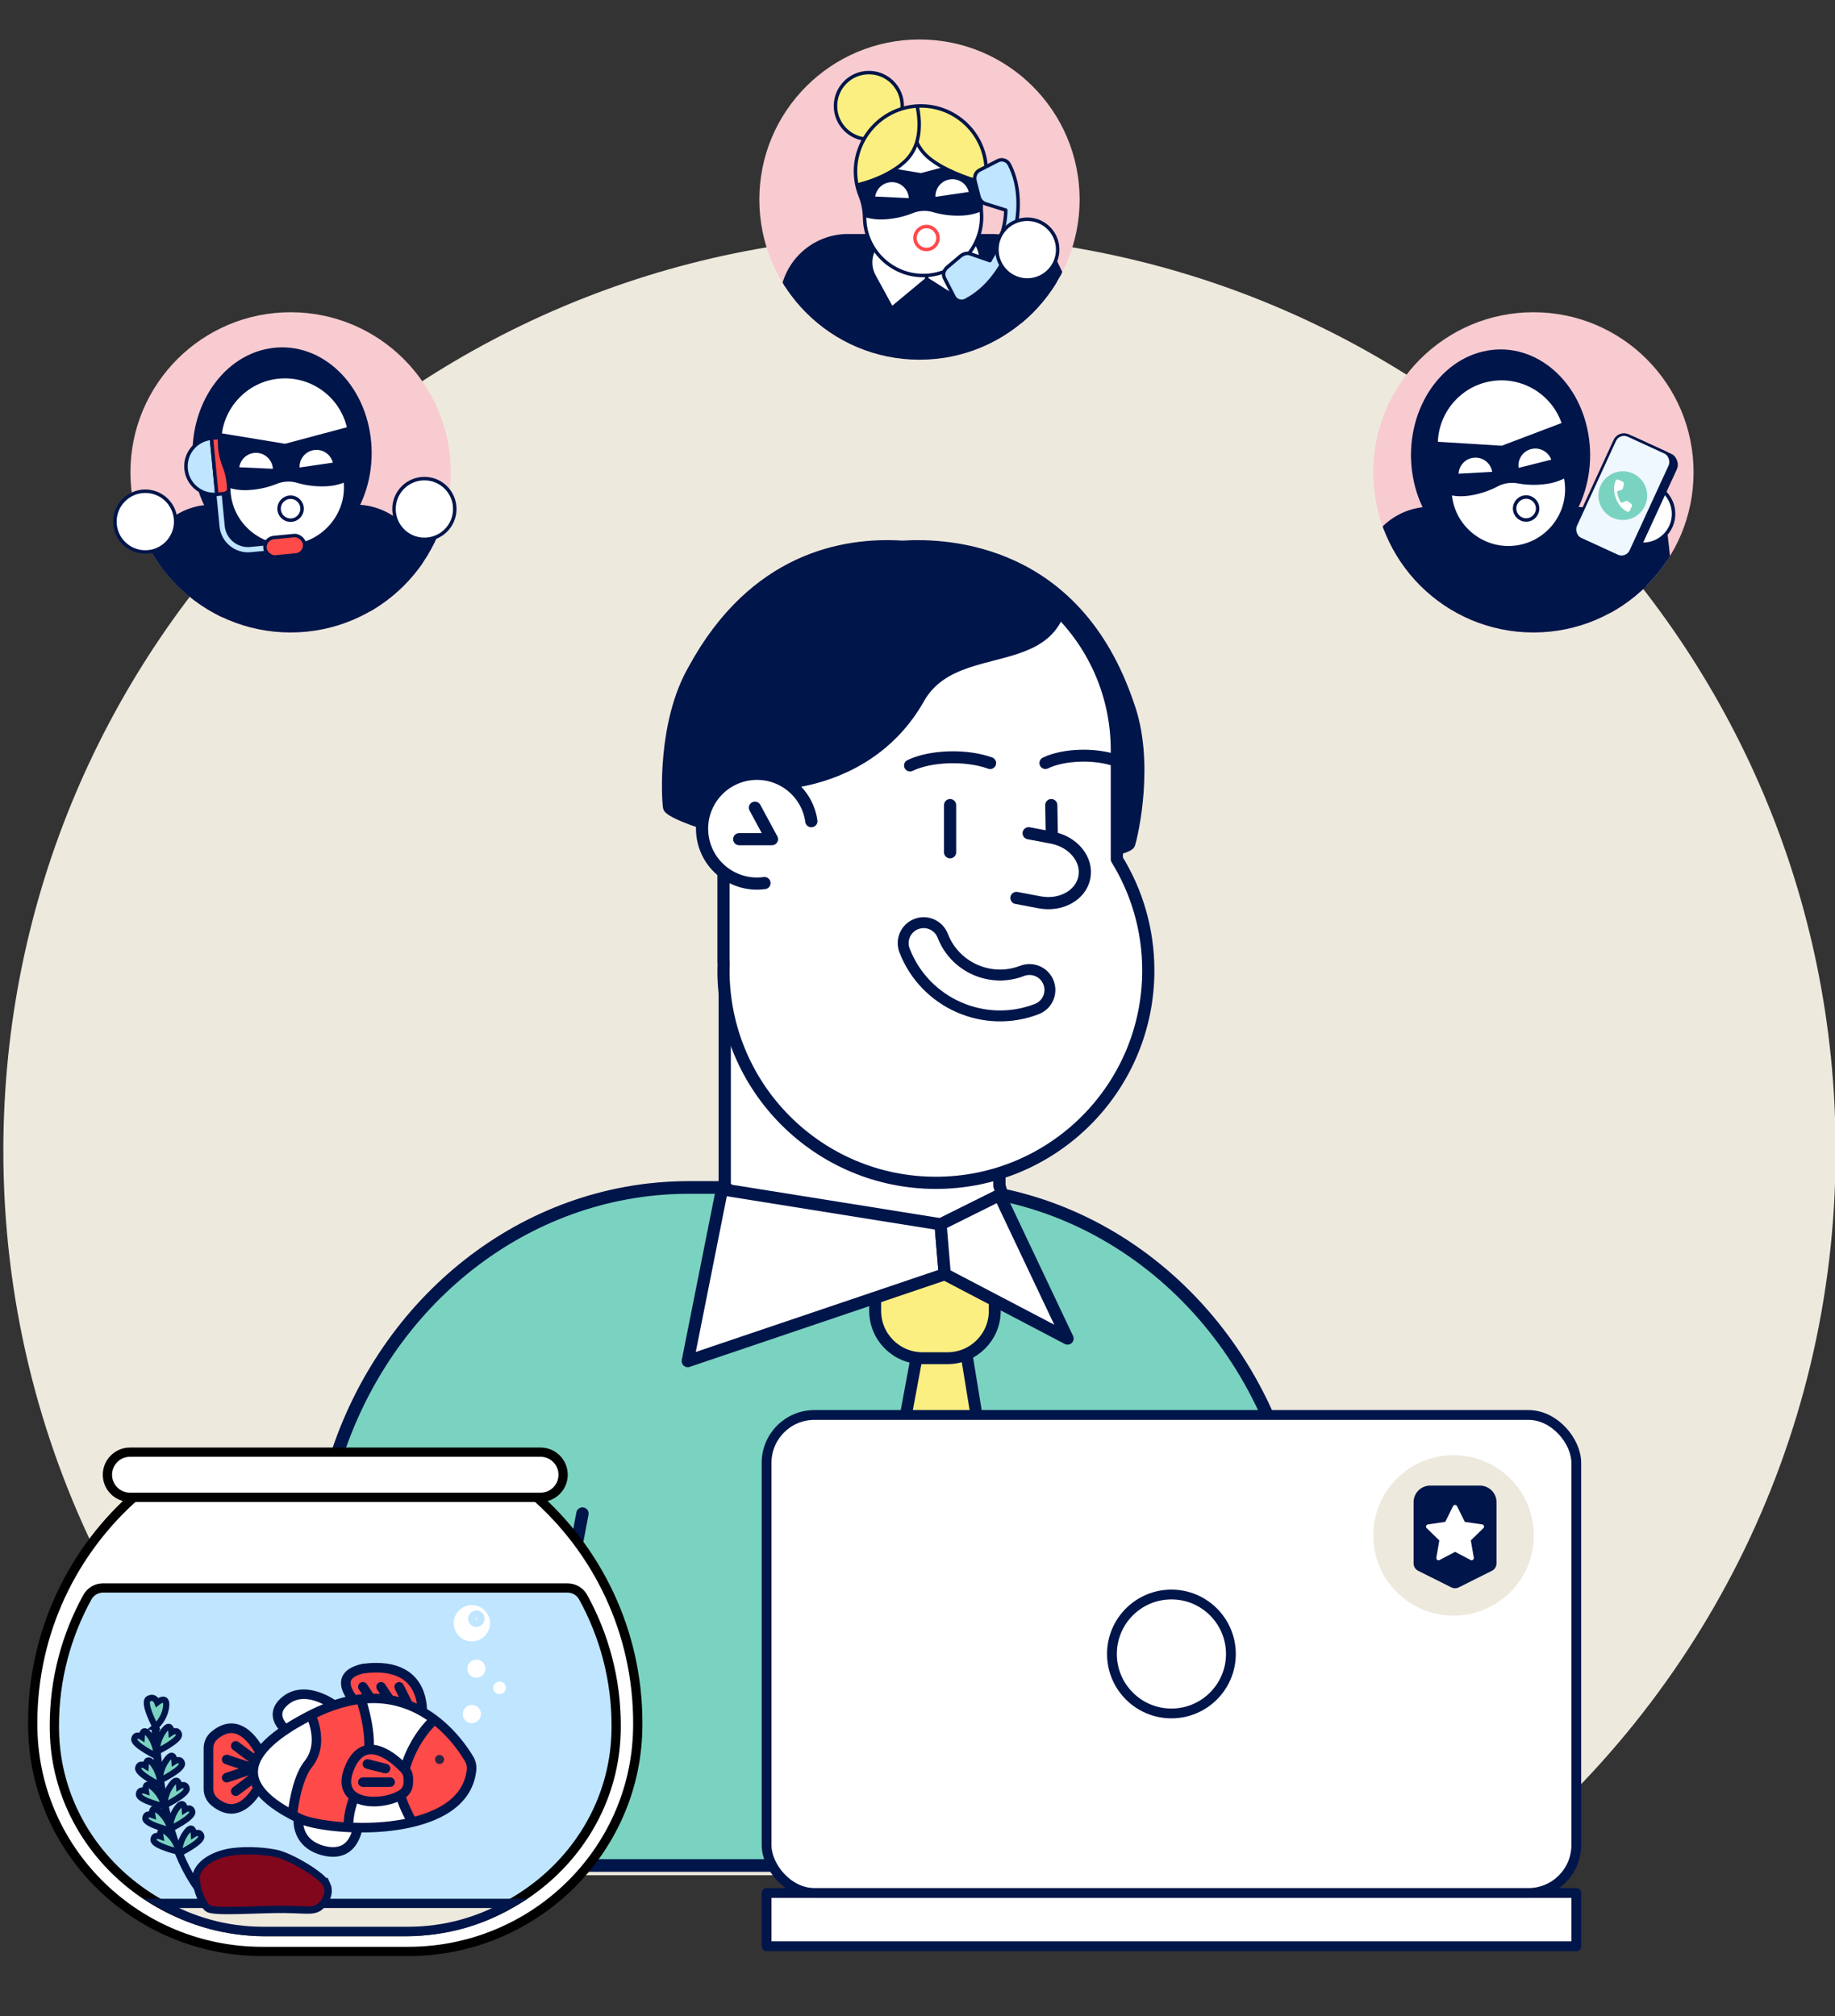 <?xml version="1.0" encoding="UTF-8"?><svg id="Layer_1" xmlns="http://www.w3.org/2000/svg" xmlns:xlink="http://www.w3.org/1999/xlink" viewBox="0 0 1189.05 1306.65"><rect x="0" y="0" width="1189.05" height="1306.65" fill="#333333" stroke="none"/><defs><clipPath id="clippath"><circle cx="993.64" cy="306.12" r="103.77" style="fill:#f7cbd0;"/></clipPath><clipPath id="clippath-1"><path d="M1014.81,281.39c-3.54-23.32-25.46-39.3-48.81-35.44-22.65,3.75-38.3,25.17-34.99,47.89.71,4.9,2.24,9.47,4.42,13.61,2.32,4.41,3.73,9.23,4.33,14.18.08.66.18,1.33.3,2,3.51,20.04,22.49,33.83,42.64,30.98,20.9-2.96,35.32-22.39,32.16-43.2-.05-.33-.11-.67-.16-1-.88-4.93-1.03-9.98-.11-14.91.85-4.54.96-9.3.23-14.12Z" style="fill:#fff; stroke:#00154a; stroke-linecap:round; stroke-linejoin:round; stroke-width:2.25px;"/></clipPath><clipPath id="clippath-2"><circle cx="188.29" cy="306.12" r="103.77" style="fill:#f7cbd0;"/></clipPath><clipPath id="clippath-3"><path d="M226.95,284.38c-1.15-23.56-21.35-41.68-44.97-40.21-22.91,1.43-40.65,21.16-39.66,44.1.21,4.94,1.27,9.65,3.01,13.99,1.86,4.63,2.77,9.56,2.87,14.55.01.67.04,1.34.09,2.02,1.46,20.3,18.95,35.94,39.28,35.14s37.41-18.69,36.38-39.72c-.02-.34-.04-.67-.06-1.01-.38-5,0-10.03,1.41-14.84,1.3-4.43,1.9-9.15,1.66-14.02Z" style="fill:#fff; stroke:#00154a; stroke-linecap:round; stroke-linejoin:round; stroke-width:2.25px;"/></clipPath><clipPath id="clippath-4"><circle cx="595.81" cy="129.35" r="103.77" style="fill:#f7cbd0;"/></clipPath><clipPath id="clippath-5"><path d="M639.01,108.95c-1.15-23.56-21.35-41.68-44.97-40.21-22.91,1.43-40.65,21.16-39.66,44.1.21,4.94,1.27,9.65,3.01,13.99,1.86,4.63,2.77,9.56,2.87,14.55.01.67.04,1.34.09,2.02,1.46,20.3,18.95,35.94,39.28,35.14,21.09-.83,37.41-18.69,36.38-39.72-.02-.34-.04-.67-.06-1.01-.38-5,0-10.03,1.41-14.84,1.3-4.43,1.9-9.15,1.66-14.02Z" style="fill:#fff; stroke:#00154a; stroke-linecap:round; stroke-linejoin:round; stroke-width:2.25px;"/></clipPath><clipPath id="clippath-6"><path d="M159.58,1208.99h730.29s-51.04-237.7-51.04-237.7c-25.36-118.09-123.1-201.73-235.74-201.73h-156.74c-8.86,0-17.64.52-26.29,1.53-101.29,11.85-186.09,91.4-209.45,200.2l-51.04,237.7Z" style="fill:#7ad3c0; stroke:#00154a; stroke-linecap:round; stroke-linejoin:round; stroke-width:8.2px;"/></clipPath><clipPath id="clippath-7"><path d="M723.7,556.83v-70.64c0-70.39-57.06-127.45-127.45-127.45s-127.45,57.06-127.45,127.45v137.64h.13c-.06,1.7-.13,3.39-.13,5.1,0,76.02,61.63,137.64,137.64,137.64s137.64-61.63,137.64-137.64c0-26.44-7.47-51.13-20.39-72.1Z" style="fill:#fff; stroke:#00154a; stroke-linecap:round; stroke-linejoin:round; stroke-width:7.89px;"/></clipPath></defs><path d="M232.61,1215.3h726.4c140.19-108.58,230.44-278.54,230.44-469.59,0-327.86-265.78-593.64-593.64-593.64S2.17,417.86,2.17,745.72c0,191.04,90.25,361,230.44,469.59Z" style="fill:#eee9dd;"/><circle cx="993.64" cy="306.12" r="103.77" style="fill:#f7cbd0;"/><g style="clip-path:url(#clippath);"><path d="M1082.45,451.42h-217.92l20.43-88.43c4.52-19.57,21.95-33.44,42.04-33.44h92.97c20.09,0,37.52,13.86,42.04,33.44l20.43,88.43Z" style="fill:#00154a; stroke:#00154a; stroke-linecap:round; stroke-linejoin:round; stroke-width:2.25px;"/><path d="M1028.61,284.86c-4.71-36.78-33.72-62.08-64.8-56.5-31.08,5.57-52.46,39.91-47.74,76.69,4.71,36.78,33.72,62.08,64.8,56.5s52.46-39.91,47.74-76.69Z" style="fill:#00154a; stroke:#00154a; stroke-linecap:round; stroke-linejoin:round; stroke-width:2.25px;"/><path d="M1014.81,281.39c-3.54-23.32-25.46-39.3-48.81-35.44-22.65,3.75-38.3,25.17-34.99,47.89.71,4.9,2.24,9.47,4.42,13.61,2.32,4.41,3.73,9.23,4.33,14.18.08.66.18,1.33.3,2,3.51,20.04,22.49,33.83,42.64,30.98,20.9-2.96,35.32-22.39,32.16-43.2-.05-.33-.11-.67-.16-1-.88-4.93-1.03-9.98-.11-14.91.85-4.54.96-9.3.23-14.12Z" style="fill:#fff;"/><g style="clip-path:url(#clippath-1);"><path d="M1017.31,272.7l-44.12,16.74-47.1-2.91,1.6,28.28s8.98,8.17,24.42,5.83c7.75-1.17,13.84-3.67,17.98-5.87s8.92-2.93,13.55-2.05c4.61.87,11.17,1.45,18.92.28,15.43-2.34,21.59-12.81,21.59-12.81l-6.85-27.48Z" style="fill:#00154a; stroke:#00154a; stroke-linecap:round; stroke-linejoin:round; stroke-width:1.13px;"/></g><path d="M1014.81,281.39c-3.54-23.32-25.46-39.3-48.81-35.44-22.65,3.75-38.3,25.17-34.99,47.89.71,4.9,2.24,9.47,4.42,13.61,2.32,4.41,3.73,9.23,4.33,14.18.08.66.18,1.33.3,2,3.51,20.04,22.49,33.83,42.64,30.98,20.9-2.96,35.32-22.39,32.16-43.2-.05-.33-.11-.67-.16-1-.88-4.93-1.03-9.98-.11-14.91.85-4.54.96-9.3.23-14.12Z" style="fill:none; stroke:#00154a; stroke-linecap:round; stroke-linejoin:round; stroke-width:2.25px;"/><path d="M983.16,304.59c-1.62-6.47,2.31-13.04,8.78-14.66,6.47-1.62,13.04,2.31,14.66,8.78l-23.44,5.88Z" style="fill:#fff; stroke:#00154a; stroke-linecap:round; stroke-linejoin:round; stroke-width:2.25px;"/><path d="M968.16,306.86c-.37-6.66-6.06-11.77-12.73-11.4-6.66.37-11.77,6.06-11.4,12.73l24.13-1.33Z" style="fill:#fff; stroke:#00154a; stroke-linecap:round; stroke-linejoin:round; stroke-width:2.25px;"/><circle cx="988.9" cy="329.55" r="7.45" style="fill:none; stroke:#00154a; stroke-linecap:round; stroke-linejoin:round; stroke-width:2.25px;"/><path d="M1064.75,325.37h0c-7.02,0-12.93,5.28-13.71,12.26l-7.56,67.39c-1.42,12.68,8.5,23.79,21.27,23.79h0c12.76,0,22.69-11.1,21.27-23.79l-7.56-67.39c-.78-6.98-6.69-12.26-13.71-12.26Z" style="fill:#00154a; stroke:#00154a; stroke-linecap:round; stroke-linejoin:round; stroke-width:2.25px;"/><circle cx="1064.75" cy="333.04" r="19.69" style="fill:#fff; stroke:#00154a; stroke-linecap:round; stroke-linejoin:round; stroke-width:2.25px;"/><rect x="1035.71" y="286.06" width="39.31" height="73.83" rx="6.56" ry="6.56" transform="translate(231.24 -411.14) rotate(24.68)" style="fill:#00154a; stroke:#00154a; stroke-linecap:round; stroke-linejoin:round; stroke-width:1.69px;"/><rect x="1031.9" y="284.31" width="39.31" height="73.83" rx="6.56" ry="6.56" transform="translate(230.16 -409.71) rotate(24.68)" style="fill:#eff8ff; stroke:#00154a; stroke-linecap:round; stroke-linejoin:round; stroke-width:1.69px;"/><circle cx="1051.56" cy="321.22" r="15.8" style="fill:#7ad3c0;"/><path d="M1054.42,331.58c-1.59-.73-3.02-1.85-4.31-3.36-1.29-1.51-2.3-3.28-3.06-5.31-.76-2.04-1.14-4.06-1.15-6.04,0-1.99.35-3.77,1.07-5.35.15-.33.39-.55.72-.68.33-.13.66-.11.99.04l2.79,1.28c.31.14.53.35.65.63.12.28.15.59.07.94l-.53,2.58c-.09.3-.21.54-.36.73-.16.19-.35.32-.59.4l-2.93,1.01c.07.67.18,1.32.33,1.94.14.62.34,1.25.59,1.87.24.69.52,1.34.83,1.94.32.6.67,1.16,1.07,1.67l2.86-1.09c.28-.11.55-.15.81-.11.26.04.51.15.74.32l1.92,1.47c.28.24.46.51.54.81.08.3.05.61-.09.92l-1.27,2.76c-.15.33-.39.55-.72.67-.33.12-.66.11-.98-.04Z" style="fill:#fff;"/></g><circle cx="188.29" cy="306.12" r="103.77" style="fill:#f7cbd0;"/><g style="clip-path:url(#clippath-2);"><path d="M292.9,450.07H74.98l20.43-88.43c4.52-19.57,21.95-33.44,42.04-33.44h92.97c20.09,0,37.52,13.86,42.04,33.44l20.43,88.43Z" style="fill:#00154a; stroke:#00154a; stroke-linecap:round; stroke-linejoin:round; stroke-width:2.25px;"/><path d="M239.06,283.51c-4.71-36.78-33.72-62.08-64.8-56.5-31.08,5.57-52.46,39.91-47.74,76.69,4.71,36.78,33.72,62.08,64.8,56.5,31.08-5.57,52.46-39.91,47.74-76.69Z" style="fill:#00154a; stroke:#00154a; stroke-linecap:round; stroke-linejoin:round; stroke-width:2.25px;"/><path d="M276.43,322.32h0c-6.9-1.31-13.68,2.77-15.76,9.48l-20,64.8c-3.77,12.2,3.91,24.96,16.45,27.34h0c12.54,2.38,24.36-6.67,25.33-19.4l5.15-67.62c.53-7-4.28-13.29-11.18-14.6Z" style="fill:#00154a; stroke:#00154a; stroke-linecap:round; stroke-linejoin:round; stroke-width:2.25px;"/><path d="M91.19,330.96h0c-6.48,2.71-9.89,9.86-7.92,16.6l19.02,65.09c3.58,12.25,17.02,18.66,28.8,13.74h0c11.78-4.92,16.65-19,10.45-30.15l-32.97-59.26c-3.41-6.14-10.9-8.73-17.38-6.02Z" style="fill:#00154a; stroke:#00154a; stroke-linecap:round; stroke-linejoin:round; stroke-width:2.25px;"/><path d="M174.58,357.83l-12,1.15c-10.79,1.04-20.41-6.9-21.45-17.69l-3.08-32.08c-.15-1.55.99-2.92,2.53-3.07s2.92.99,3.07,2.53l3.08,32.08c.74,7.7,7.61,13.36,15.31,12.62l12-1.15c1.55-.15,2.92.99,3.07,2.53.15,1.55-.99,2.92-2.53,3.07Z" style="fill:#bfe5ff; stroke:#00154a; stroke-linecap:round; stroke-linejoin:round; stroke-width:2.25px;"/><path d="M140.48,320.36c-10.03.96-18.94-6.39-19.91-16.42-.96-10.03,6.39-18.94,16.42-19.91l3.49,36.32Z" style="fill:#bfe5ff; stroke:#00154a; stroke-linecap:round; stroke-linejoin:round; stroke-width:2.25px;"/><path d="M138.72,283.53h4.34c2.53,0,4.59,2.06,4.59,4.59v27.31c0,2.53-2.06,4.59-4.59,4.59h-4.34v-36.49h0Z" transform="translate(-28.2 15.07) rotate(-5.49)" style="fill:#ff4a4a; stroke:#00154a; stroke-linecap:round; stroke-linejoin:round; stroke-width:2.25px;"/><path d="M226.95,284.38c-1.15-23.56-21.35-41.68-44.97-40.21-22.91,1.43-40.65,21.16-39.66,44.1.21,4.94,1.27,9.65,3.01,13.99,1.86,4.63,2.77,9.56,2.87,14.55.01.67.04,1.34.09,2.02,1.46,20.3,18.95,35.94,39.28,35.14s37.41-18.69,36.38-39.72c-.02-.34-.04-.67-.06-1.01-.38-5,0-10.03,1.41-14.84,1.3-4.43,1.9-9.15,1.66-14.02Z" style="fill:#fff;"/><g style="clip-path:url(#clippath-3);"><path d="M230.32,276l-45.59,12.18-46.56-7.67-1.27,28.29s8.11,9.04,23.7,8.28c7.83-.38,14.14-2.25,18.49-4.02,4.36-1.77,9.17-2.01,13.68-.67,4.5,1.33,10.96,2.58,18.79,2.19,15.59-.76,22.78-10.55,22.78-10.55l-4.03-28.03Z" style="fill:#00154a; stroke:#00154a; stroke-linecap:round; stroke-linejoin:round; stroke-width:1.13px;"/></g><path d="M226.95,284.38c-1.15-23.56-21.35-41.68-44.97-40.21-22.91,1.43-40.65,21.16-39.66,44.1.21,4.94,1.27,9.65,3.01,13.99,1.86,4.63,2.77,9.56,2.87,14.55.01.67.04,1.34.09,2.02,1.46,20.3,18.95,35.94,39.28,35.14s37.41-18.69,36.38-39.72c-.02-.34-.04-.67-.06-1.01-.38-5,0-10.03,1.41-14.84,1.3-4.43,1.9-9.15,1.66-14.02Z" style="fill:none; stroke:#00154a; stroke-linecap:round; stroke-linejoin:round; stroke-width:2.25px;"/><path d="M193.11,304.25c-.96-6.6,3.61-12.73,10.22-13.69,6.6-.96,12.73,3.61,13.69,10.22l-23.91,3.48Z" style="fill:#fff; stroke:#00154a; stroke-linecap:round; stroke-linejoin:round; stroke-width:2.25px;"/><path d="M177.95,305c.31-6.67-4.84-12.32-11.51-12.63-6.67-.31-12.32,4.84-12.63,11.51l24.14,1.13Z" style="fill:#fff; stroke:#00154a; stroke-linecap:round; stroke-linejoin:round; stroke-width:2.25px;"/><circle cx="188.29" cy="329.67" r="7.45" style="fill:none; stroke:#00154a; stroke-linecap:round; stroke-linejoin:round; stroke-width:2.25px;"/><rect x="171.63" y="347.72" width="25.8" height="12.63" rx="6.32" ry="6.32" transform="translate(-33 19.26) rotate(-5.49)" style="fill:#ff4a4a; stroke:#00154a; stroke-linecap:round; stroke-linejoin:round; stroke-width:2.25px;"/></g><circle cx="275" cy="329.86" r="19.69" style="fill:#fff; stroke:#00154a; stroke-linecap:round; stroke-linejoin:round; stroke-width:2.25px;"/><circle cx="94.15" cy="338.04" r="19.69" style="fill:#fff; stroke:#00154a; stroke-linecap:round; stroke-linejoin:round; stroke-width:2.25px;"/><circle cx="595.81" cy="129.35" r="103.77" style="fill:#f7cbd0;"/><g style="clip-path:url(#clippath-4);"><path d="M704.95,274.64h-217.92l20.43-88.43c4.52-19.57,21.95-33.44,42.04-33.44h92.97c20.09,0,37.52,13.86,42.04,33.44l20.43,88.43Z" style="fill:#00154a; stroke:#00154a; stroke-linecap:round; stroke-linejoin:round; stroke-width:2.25px;"/><path d="M600.62,180.93l-22.77,18.93-11.48-21.03c-5.09-9.32-1.17-21.01,8.51-25.38l23.32-10.53,2.42,38.01Z" style="fill:#fff; stroke:#00154a; stroke-linecap:round; stroke-linejoin:round; stroke-width:2.25px;"/><path d="M600.62,180.93l24.99,15.88,8.71-22.32c3.86-9.89-1.5-20.98-11.66-24.09l-24.47-7.48,2.42,38.01Z" style="fill:#fff; stroke:#00154a; stroke-linecap:round; stroke-linejoin:round; stroke-width:2.25px;"/><circle cx="563.01" cy="68.66" r="21.62" style="fill:#fcef81; stroke:#00154a; stroke-linecap:round; stroke-linejoin:round; stroke-width:2.25px;"/><path d="M639.01,108.95c-1.15-23.56-21.35-41.68-44.97-40.21-22.91,1.43-40.65,21.16-39.66,44.1.21,4.94,1.27,9.65,3.01,13.99,1.86,4.63,2.77,9.56,2.87,14.55.01.67.04,1.34.09,2.02,1.46,20.3,18.95,35.94,39.28,35.14,21.09-.83,37.41-18.69,36.38-39.72-.02-.34-.04-.67-.06-1.01-.38-5,0-10.03,1.41-14.84,1.3-4.43,1.9-9.15,1.66-14.02Z" style="fill:#fff;"/><g style="clip-path:url(#clippath-5);"><path d="M642.37,100.57l-45.59,12.18-46.56-7.67-1.27,28.29s8.11,9.04,23.7,8.28c7.83-.38,14.14-2.25,18.49-4.02,4.36-1.77,9.17-2.01,13.68-.67,4.5,1.33,10.96,2.58,18.79,2.19,15.59-.76,22.78-10.55,22.78-10.55l-4.03-28.03Z" style="fill:#00154a; stroke:#00154a; stroke-linecap:round; stroke-linejoin:round; stroke-width:1.13px;"/><path d="M592.9,63.61s-7.59,23.13,7.45,37.32c15.04,14.2,50.4,20.98,50.4,20.98,0,0,6.39-35.17-11.69-53.25-18.08-18.08-46.16-5.05-46.16-5.05Z" style="fill:#fcef81; stroke:#00154a; stroke-linecap:round; stroke-linejoin:round; stroke-width:2.25px;"/><path d="M592.9,63.61s9.28,26.05-6.34,40.81c-15.63,14.75-41.8,17.5-41.8,17.5,0,0-9.45-26.45,2.49-45.86,11.94-19.41,45.66-12.44,45.66-12.44Z" style="fill:#fcef81; stroke:#00154a; stroke-linecap:round; stroke-linejoin:round; stroke-width:2.25px;"/></g><path d="M639.01,108.95c-1.15-23.56-21.35-41.68-44.97-40.21-22.91,1.43-40.65,21.16-39.66,44.1.21,4.94,1.27,9.65,3.01,13.99,1.86,4.63,2.77,9.56,2.87,14.55.01.67.04,1.34.09,2.02,1.46,20.3,18.95,35.94,39.28,35.14,21.09-.83,37.41-18.69,36.38-39.72-.02-.34-.04-.67-.06-1.01-.38-5,0-10.03,1.41-14.84,1.3-4.43,1.9-9.15,1.66-14.02Z" style="fill:none; stroke:#00154a; stroke-linecap:round; stroke-linejoin:round; stroke-width:2.25px;"/><path d="M605.17,128.83c-.96-6.6,3.61-12.73,10.22-13.69s12.73,3.61,13.69,10.22l-23.91,3.48Z" style="fill:#fff; stroke:#00154a; stroke-linecap:round; stroke-linejoin:round; stroke-width:2.25px;"/><path d="M590.01,129.57c.31-6.67-4.84-12.32-11.51-12.63s-12.32,4.84-12.63,11.51l24.14,1.13Z" style="fill:#fff; stroke:#00154a; stroke-linecap:round; stroke-linejoin:round; stroke-width:2.25px;"/><circle cx="600.35" cy="154.24" r="7.45" style="fill:none; stroke:#ff4a4a; stroke-linecap:round; stroke-linejoin:round; stroke-width:2.25px;"/><path d="M654.03,106.58c3.44,6.71,5.33,14.36,5.66,22.92.33,8.57-.94,17.3-3.81,26.21-2.89,8.95-6.97,16.82-12.25,23.61-5.28,6.78-11.26,11.89-17.95,15.31-1.39.71-2.81.84-4.27.38-1.46-.46-2.54-1.38-3.25-2.76l-6.05-11.81c-.68-1.33-.86-2.62-.53-3.88.33-1.26,1.08-2.39,2.27-3.41l8.7-7.33c1.08-.78,2.14-1.28,3.17-1.51,1.04-.23,2.06-.16,3.06.21l12.66,4.41c1.54-2.47,2.89-4.96,4.07-7.46,1.18-2.5,2.18-5.15,3-7.93,1.04-3,1.83-5.94,2.37-8.83.54-2.89.82-5.73.84-8.54l-12.64-3.94c-1.24-.35-2.26-.95-3.06-1.79-.79-.84-1.35-1.86-1.66-3.06l-2.61-10.14c-.31-1.55-.2-2.95.34-4.19.54-1.25,1.46-2.21,2.78-2.88l11.68-5.98c1.39-.71,2.81-.83,4.26-.34,1.45.48,2.52,1.4,3.22,2.75Z" style="fill:#bfe5ff; stroke:#00154a; stroke-linecap:round; stroke-linejoin:round; stroke-width:2.25px;"/><path d="M663.17,154.52h0c-6.64,2.29-10.5,9.21-8.96,16.06l14.84,66.17c2.79,12.45,15.8,19.71,27.86,15.55h0c12.07-4.16,17.83-17.9,12.34-29.42l-29.13-61.24c-3.02-6.34-10.32-9.41-16.96-7.11Z" style="fill:#00154a; stroke:#00154a; stroke-linecap:round; stroke-linejoin:round; stroke-width:2.25px;"/><circle cx="665.67" cy="161.77" r="19.69" style="fill:#fff; stroke:#00154a; stroke-linecap:round; stroke-linejoin:round; stroke-width:2.25px;"/></g><path d="M159.58,1208.99h730.29s-51.04-237.7-51.04-237.7c-25.36-118.09-123.1-201.73-235.74-201.73h-156.74c-8.86,0-17.64.52-26.29,1.53-101.29,11.85-186.09,91.4-209.45,200.2l-51.04,237.7Z" style="fill:#7ad3c0;"/><g style="clip-path:url(#clippath-6);"><path d="M1022.02,1316.72c3.48-52.3-52.87-98.63-125.85-103.49-72.98-4.86-134.97,33.61-138.45,85.91-3.25,48.89,45.78,92.56,111.81,102.01l-24.44,335.42h163.36l-72.23-338.14c48.02-11.37,83.2-42.68,85.8-81.7Z" style="fill:#7ad3c0; stroke:#00154a; stroke-linecap:round; stroke-linejoin:round; stroke-width:8.2px;"/><line x1="377.42" y1="980.89" x2="330.47" y2="1229.47" style="fill:#7ad3c0; stroke:#00154a; stroke-linecap:round; stroke-linejoin:round; stroke-width:8px;"/><line x1="746.62" y1="989.28" x2="773.45" y2="1235.45" style="fill:#7ad3c0; stroke:#00154a; stroke-linecap:round; stroke-linejoin:round; stroke-width:8px;"/></g><path d="M159.58,1208.99h730.29s-51.04-237.7-51.04-237.7c-25.36-118.09-123.1-201.73-235.74-201.73h-156.74c-8.86,0-17.64.52-26.29,1.53-101.29,11.85-186.09,91.4-209.45,200.2l-51.04,237.7Z" style="fill:none; stroke:#00154a; stroke-linecap:round; stroke-linejoin:round; stroke-width:8.2px;"/><path d="M647.61,768.44s21.39,58.36-55.58,58.36c-76.97,0-122.42-58.36-122.42-58.36v-247.64s178,0,178,0v247.64Z" style="fill:#fff; stroke:#00154a; stroke-linecap:round; stroke-linejoin:round; stroke-width:7.94px;"/><path d="M732.24,455.83c-34.04-100.25-116.52-105-147.56-103.01-38.25-2.41-96.87,7.9-136.29,80.46-19.91,34.45-17.32,83.62-16.31,90.17.87,5.68,46.92,20.39,68.13,20.39,25.01,0,64.81-67.5,92.28-120.66,18.07,56.79,45.54,128.63,69.94,132.83,20.9,3.6,68.78-3.1,70.6-8.55,2.1-6.28,13-54.31-.79-91.63Z" style="fill:#00154a; stroke:#00154a; stroke-linecap:round; stroke-linejoin:round; stroke-width:4.92px;"/><path d="M723.7,556.83v-70.64c0-70.39-57.06-127.45-127.45-127.45s-127.45,57.06-127.45,127.45v137.64h.13c-.06,1.7-.13,3.39-.13,5.1,0,76.02,61.63,137.64,137.64,137.64s137.64-61.63,137.64-137.64c0-26.44-7.47-51.13-20.39-72.1Z" style="fill:#fff;"/><g style="clip-path:url(#clippath-7);"><path d="M456.73,326.19s187.28,12.66,231.58,12.66c26.67,115.42-63.12,68.65-89.54,115.51-37.03,65.7-120.08,64.41-142.62,49.29l.58-177.46Z" style="fill:#00154a;"/></g><path d="M723.7,556.83v-70.64c0-70.39-57.06-127.45-127.45-127.45s-127.45,57.06-127.45,127.45v137.64h.13c-.06,1.7-.13,3.39-.13,5.1,0,76.02,61.63,137.64,137.64,137.64s137.64-61.63,137.64-137.64c0-26.44-7.47-51.13-20.39-72.1Z" style="fill:none; stroke:#00154a; stroke-linecap:round; stroke-linejoin:round; stroke-width:7.89px;"/><path d="M495.36,572.3c-19.46,2.68-37.41-10.92-40.1-30.38-2.68-19.46,10.92-37.41,30.38-40.1,19.46-2.68,37.41,10.92,40.1,30.38" style="fill:#fff; stroke:#00154a; stroke-linecap:round; stroke-linejoin:round; stroke-width:7.89px;"/><polyline points="479 543.84 500.21 543.84 489.19 523.45" style="fill:none; stroke:#00154a; stroke-linecap:round; stroke-linejoin:round; stroke-width:7.89px;"/><path d="M666.55,540.01l15.03,2.84c13.83,2.61,23.28,14.11,21.09,25.69h0c-2.18,11.58-15.17,18.85-29,16.24l-15.03-2.84" style="fill:#fff; stroke:#00154a; stroke-linecap:round; stroke-linejoin:round; stroke-width:7.89px;"/><line x1="615.64" y1="521.78" x2="615.64" y2="552.33" style="fill:#fff; stroke:#00154a; stroke-linecap:round; stroke-linejoin:round; stroke-width:7.89px;"/><line x1="681.21" y1="521.78" x2="681.53" y2="540.01" style="fill:#fff; stroke:#00154a; stroke-linecap:round; stroke-linejoin:round; stroke-width:7.89px;"/><path d="M641.61,494.54c-15.38-5.59-38.6-4.89-51.93,1.56" style="fill:#fff; stroke:#00154a; stroke-linecap:round; stroke-linejoin:round; stroke-width:7.73px;"/><path d="M677.4,494.51c11.78-5.74,32.38-6.39,46.07-1.45" style="fill:#fff; stroke:#00154a; stroke-linecap:round; stroke-linejoin:round; stroke-width:7.73px;"/><polygon points="625.48 872.75 594.7 875.6 555.38 1087.06 605.85 1138.35 660.82 1088.77 625.48 872.75" style="fill:#fcef81; stroke:#00154a; stroke-linecap:round; stroke-linejoin:round; stroke-width:7.71px;"/><path d="M597.76,819.18h16.17c16.93,0,30.67,13.74,30.67,30.67v30.39h-77.51v-30.39c0-16.93,13.74-30.67,30.67-30.67Z" transform="translate(1211.69 1699.41) rotate(-180)" style="fill:#fcef81; stroke:#00154a; stroke-linecap:round; stroke-linejoin:round; stroke-width:7.71px;"/><polygon points="467.83 770.76 445.65 882.1 612.17 825.78 609.47 793.45 467.83 770.76" style="fill:#fff; stroke:#00154a; stroke-linecap:round; stroke-linejoin:round; stroke-width:7.89px;"/><polygon points="647.67 774.44 691.76 867.49 612.17 825.78 609.47 793.45 647.67 774.44" style="fill:#fff; stroke:#00154a; stroke-linecap:round; stroke-linejoin:round; stroke-width:7.89px;"/><path d="M586.14,615.99c13.16,34.09,51.61,51.12,85.7,37.96,6.84-2.64,10.23-10.31,7.59-17.14-2.64-6.84-10.31-10.23-17.14-7.59-20.46,7.9-43.52-2.32-51.42-22.78-2.64-6.84-10.31-10.23-17.14-7.59-6.84,2.64-10.23,10.31-7.59,17.14Z" style="fill:none; stroke:#00154a; stroke-linecap:round; stroke-linejoin:round; stroke-width:7.08px;"/><rect x="496.73" y="1226.8" width="524.67" height="34.51" style="fill:#fff; stroke:#00154a; stroke-linecap:round; stroke-linejoin:round; stroke-width:6.35px;"/><rect x="496.73" y="917.01" width="524.67" height="309.79" rx="31.03" ry="31.03" style="fill:#fff; stroke:#00154a; stroke-linecap:round; stroke-linejoin:round; stroke-width:6.35px;"/><circle cx="759.06" cy="1071.91" r="38.54" style="fill:#fff; stroke:#00154a; stroke-linecap:round; stroke-linejoin:round; stroke-width:6.35px;"/><g id="Bowl"><g id="Bowl-2"><path d="M88.85,968.43h256.79c41.43,35.94,67.63,88.97,67.63,148.13,0,1.48-.02,2.95-.05,4.42-1.78,80.15-68.39,143.7-148.56,143.7h-94.85c-80.17,0-146.78-63.55-148.56-143.7-.03-1.47-.05-2.95-.05-4.42,0-59.15,26.2-112.19,67.63-148.13Z" style="fill:#fff; stroke:#000; stroke-miterlimit:10; stroke-width:6px;"/><path d="M84.25,941.11h266c8.08,0,14.64,6.55,14.64,14.64h0c0,8.08-6.55,14.64-14.64,14.64H84.25c-8.08,0-14.64-6.55-14.64-14.64h0c0-8.08,6.55-14.64,14.64-14.64Z" style="fill:#fff; stroke:#000; stroke-miterlimit:10; stroke-width:6px;"/><path id="Water" d="M367.78,1029.13c4.19,0,8.05,2.29,10.08,5.96,13.66,24.8,21.41,53.13,21.41,83.23,0,1.33-.02,2.66-.05,3.99-1.65,72.29-63.5,129.61-137.94,129.61h-88.07c-74.44,0-136.29-57.32-137.94-129.61-.03-1.33-.05-2.66-.05-3.99,0-30.09,7.75-58.42,21.41-83.23,2.02-3.67,5.88-5.96,10.08-5.96h301.07Z" style="fill:#bfe5ff; stroke:#000; stroke-miterlimit:10; stroke-width:6px;"/><path d="M331,1233.55c-20.04,11.83-42.89,18.14-66.6,18.14h-93.84c-23.71,0-46.56-6.31-66.6-18.14h227.04Z" style="fill:#eee9dd; stroke:#00154a; stroke-miterlimit:10; stroke-width:6px;"/></g><g id="Fish"><path d="M137.94,1125.52c.25-.21.5-.41.74-.61.05-.04.09-.09.14-.13,1.69-1.43,3.32-2.49,4.9-3.25-.04.12-.07.25-.11.37,11-4.64,19.33,5.74,24.16,14.5-4.73,6.56-5.46,12.49-3.82,17.74.42.12.84.24,1.27.34.56,1.47,1.29,2.9,2.18,4.26-2.19,3.65-4.95,7.35-8.24,9.95-5.57,4.87-12.01,5.99-20.48-1.18-2.38-2.03-3.74-5.06-3.74-8.18v-25.7c0-3.12.62-6.08,3-8.11Z" style="fill:#ff4a4a;"/><path d="M168.66,1135.68c-6.41,8.89-5.47,16.63-1.27,23.07,4.97,7.62,14.48,13.48,22.01,17.45,1.41-11.62,4.36-25.42,10.42-32.99,8.77-10.98,4.47-25.22,1.71-31.75-6.47,3.3-11.92,6.44-16.51,9.53-7.8,5.21-13.07,10.09-16.36,14.68Z" style="fill:#fff; stroke:#00154a; stroke-linecap:round; stroke-linejoin:round; stroke-width:4.75px;"/><path d="M185.11,1102.01c-9.03,7.24-4.74,14.48-.09,18.98,4.59-3.09,10.03-6.24,16.51-9.53l1.24-.62c4.8-2.38,9.39-4.3,13.8-5.8-6.65-4.44-20.66-11.68-31.46-3.03h0Z" style="fill:#fff; stroke:#00154a; stroke-linecap:round; stroke-linejoin:round; stroke-width:4.75px;"/><path d="M193.2,1178.14c-.26,6.53,1.68,17.04,15.45,20.98,17.63,5.06,22.07-8.5,23.19-14.71-2.06-.03-4.12-.09-6.09-.18-14.39-.71-26.51-3.06-31.81-5.71-.24-.12-.47-.24-.74-.38Z" style="fill:#fff; stroke:#00154a; stroke-linecap:round; stroke-linejoin:round; stroke-width:4.75px;"/><path d="M229.57,1164.42c-2.32,6.59-3.97,12.83-3.83,19.8,1.97.09,4.03.15,6.09.18,11.51.18,23.98-.79,35.34-3.5-1.24-2.15-5.8-10.3-7.68-17.48-7.77,4.47-22.25,6.06-29.93,1h0Z" style="fill:#7d7d7d;"/><path d="M226.31,1146.15c3.38-8.45,8-11.83,12.83-12.3.52-.06,1.04-.07,1.56-.06.07,0,.14,0,.21,0,.02,0,.03,0,.05,0,8.33.34,17,8.22,21.14,12.52.06.09.15.15.21.24v.03c1.47,1.65,2.27,3.77,2.27,5.97v2.71c0,2.74-1.18,5.41-3.38,7.06-.53.38-1.09.74-1.68,1.09-7.77,4.47-22.25,6.06-29.93,1-4.83-3.18-7-8.95-3.27-18.27Z" style="fill:#ff4a4a; stroke:#ff4a4a; stroke-miterlimit:10; stroke-width:4.75px;"/><path d="M235.13,1081.41c-15.6,3.47-11.8,13.07-6.03,20.36,1.62-.29,3.24-.53,4.8-.71,16.01-1.79,29.22,2.06,39.75,8.06-.09-9.98-4.03-32.31-38.52-27.72Z" style="fill:#ff4a4a;"/><path d="M233.9,1101.07c2.32,7.3,6.12,21.28,5.24,32.78,8.86-.88,18.51,7.86,22.95,12.48.06.09.15.15.21.24,5.38-18.86,16.33-29.6,19.22-32.19-2.44-1.85-5.06-3.62-7.86-5.21v-.03c-10.53-6-23.75-9.86-39.75-8.06Z" style="fill:#fff; stroke:#00154a; stroke-linecap:round; stroke-linejoin:round; stroke-width:4.75px;"/><path d="M168.66,1135.68c2.16-3.01,5.18-6.14,9.19-9.41,4,9.58,10.45,16.96,18.59,22.47-3.82,7.75-5.93,18.27-7.04,27.46-7.53-3.97-17.04-9.83-22.01-17.45-4.21-6.44-5.15-14.18,1.27-23.07Z" style="fill:#fff;"/><path d="M188.88,1175.29c0-.06.01-.11.02-.17,1.49-11.22,4.44-24.01,10.19-31.18h0c8.77-10.98,5.19-25.48,2.43-32.01l.52-.36c4.8-2.38,9.39-4.3,13.8-5.8,4.36-1.47,8.53-2.56,12.54-3.27,1.62-.29,3.59-.7,5.15-.88,2.32,7.3,5.77,21.45,4.89,32.95-4.83.47-9.45,3.85-12.83,12.3-2.46,6.14-2.36,10.73-.63,14.06.02,0,.04,0,.05.01.78,1.5,1.87,2.76,3.23,3.77.01,0,.02.02.03.02.19.14.38.28.58.41-.44,1.24-.85,2.46-1.23,3.68-.25.81-.49,1.62-.72,2.43-.34,1.21-.64,2.43-.89,3.65-.68,3.26-1.06,6.56-.99,10.05-3.6-.18-7.05-.82-10.3-1.19-.41-.05-.81-.09-1.21-.14-3.99-.48-7.26-1.08-10.41-1.76-.32-.07-.63-.14-.93-.21-.61-.14-1.2-.28-1.77-.43s-1.12-.29-1.65-.45c-.53-.15-1.03-.3-1.51-.46-.24-.08-.48-.16-.7-.24-.46-.16-.89-.69-1.3-.85-.61-.24-1.17-.49-1.67-.74-.24-.12-.47-.24-.74-.38-1.18-.56-2.11-1.13-3.46-1.84.07-.54-.57-.46-.5-1.01Z" style="fill:#ff4a4a;"/><path d="M229.57,1164.42c-2.32,6.59-3.97,12.83-3.83,19.8,1.97.09,4.03.15,6.09.18,11.51.18,23.98-.79,35.34-3.5-1.24-2.15-5.8-10.3-7.68-17.48-7.77,4.47-22.25,6.06-29.93,1h0Z" style="fill:#fff; stroke:#00154a; stroke-linecap:round; stroke-linejoin:round; stroke-width:4.75px;"/><path d="M259.5,1163.42h0s0,0,0,0c.55-.33,1.08-.67,1.57-1.02,0,0,0,0,0,0,.03-.02.06-.04.09-.06h0c2.21-1.65,3.38-4.33,3.38-7.06v-2.71c0-2.21-.79-4.33-2.27-5.97v-.03c5.38-18.86,16.33-29.6,19.22-32.19,12.01,9.09,19.42,20.3,22.54,25.69,1.24,2.12,1.77,4.53,1.5,6.97-1.84,17.95-16.71,28.01-35.17,33.05-.06.02-.12.03-.18.05-.46.12-.92.25-1.38.36-.08.02-.15.04-.23.06-.47.12-.94.24-1.42.35h0c-1.24-2.15-5.8-10.3-7.68-17.48h0Z" style="fill:#ff4a4a;"/><path d="M249.85,1146.89c.27,0,.61-.18.71-.56.1-.39-.14-.79-.54-.89l-11.77-2.94c-.06-.02-.12-.02-.18-.02-.27,0-.61.17-.71.56-.1.39.14.79.54.89l11.77,2.94c.06.01.12.02.18.02Z" style="fill:#00154a; stroke:#00154a; stroke-linecap:round; stroke-linejoin:round; stroke-width:4.75px;"/><path d="M252.79,1155.71c.41,0,.74-.33.74-.74,0-.41-.33-.74-.74-.74h-17.66c-.41,0-.74.33-.74.74,0,.41.33.74.74.74h17.66Z" style="fill:#00154a; stroke:#00154a; stroke-linecap:round; stroke-linejoin:round; stroke-width:4.75px;"/><path d="M208.45,1199.83c-10-2.86-15.65-9.92-15.92-19.89l-.04-1.31-1.17-.6c-6.54-3.32-15.94-8.57-22.06-15.66l-1.84-2.13-1.63,2.3c-4.28,6.03-8.9,9.5-13.73,10.3-.71.12-1.44.18-2.18.18-3.79,0-7.68-1.66-11.54-4.93-2.54-2.16-4-5.35-4-8.75v-26.37c0-3.39,1.46-6.58,4-8.74,3.87-3.28,7.75-4.94,11.53-4.94.8,0,1.62.08,2.42.22,5.27.97,10.27,5.08,14.86,12.21l1.57,2.44,1.93-2.16c2.86-3.2,6.63-6.48,11.21-9.74l1.89-1.35-1.45-1.82c-2.26-2.85-3.34-5.68-3.22-8.44.15-3.28,2.02-6.38,5.55-9.21,3.45-2.76,7.55-4.16,12.21-4.16,5.79,0,12.35,2.22,18.97,6.43l.87.55.98-.31c2.72-.87,4.94-1.5,6.99-1.97l2.97-.69-1.59-2.61c-2.53-4.15-3.29-7.73-2.25-10.65,1.24-3.48,5.05-5.95,11.33-7.36,3.05-.4,5.97-.6,8.69-.6,9.13,0,16.38,2.27,21.55,6.76,6.93,6.01,8.7,14.71,8.96,20.94l.05,1.18,1.01.61c16.85,10.18,26.67,25.63,29.28,30.12,1.32,2.27,1.88,4.84,1.61,7.43-1.2,11.66-7.83,20.88-19.71,27.41-12.54,6.89-31.06,10.69-52.15,10.69h-.27s-1.7,0-1.7,0l-.43,1.65c-1,3.82-3.17,8.97-7.81,11.86-2.4,1.49-5.23,2.25-8.4,2.25-2.26,0-4.74-.38-7.37-1.14ZM193.64,1179.41l.57,3.58c.85,5.37,4.09,12.4,14.64,15.42,2.49.71,4.82,1.08,6.94,1.08,2.92,0,5.49-.68,7.65-2.02,3.05-1.89,5.31-5.09,6.73-9.49l.9-2.78-2.92-.1c-12.16-.44-23.78-2.14-31.07-4.55l-3.44-1.14ZM259.01,1164.58l-2.16.89c-4.41,1.81-9.75,2.85-14.66,2.85-3.74,0-7.23-.61-10.08-1.77l-2.21-.9-.72,2.27c-1.59,4.99-2.43,9.25-2.64,13.38l-.11,2.24,2.24.08c2.02.07,4.06.11,6.06.11,10.23,0,19.8-.89,28.46-2.64l2.89-.58-1.37-2.61c-1.44-2.74-3.46-6.88-4.92-11.11l-.76-2.21ZM233.39,1101.89l-1.89.28c-8.75,1.29-17.91,4.24-27.22,8.76l-1.78.87.67,1.86c2.45,6.84,5.34,19.83-2.78,30-4.61,5.75-8.06,16.33-9.98,30.59l-.21,1.55,1.39.71c.97.49,1.88.95,2.67,1.35,4.93,2.46,16.09,4.6,28.44,5.46l2.24.15.11-2.25c.3-5.96,1.84-11.18,3.14-15.07l.46-1.37-1.07-.97c-3.06-2.77-5.89-8.13-1.97-17.94,2.72-6.81,6.51-10.95,11.24-12.29l1.56-.44.04-1.62c.24-9.64-2.33-20.44-4.53-27.8l-.55-1.83ZM304.83,1146.96c.23-2.27-.26-4.54-1.43-6.55-3.05-5.24-9.73-15.31-20.27-23.9l-1.55-1.26-1.41,1.42c-4.29,4.33-12.16,13.81-16.73,28.69l-.3.99.57.87c1.04,1.59,1.59,3.43,1.59,5.33v2.72c0,3.06-1.37,5.91-3.67,7.62l-1.27.94.48,1.5c1.67,5.19,4.41,10.53,5.9,13.26l.83,1.52,1.67-.44c6.3-1.67,11.89-3.84,16.63-6.45,11.43-6.28,17.81-15.12,18.96-26.27h0ZM201.21,1112.44l-2.27,1.2c-22.67,11.98-34.16,23.65-34.16,34.67,0,8.67,7.13,17.14,21.21,25.18l2.8,1.6.48-3.19c2.03-13.6,5.38-23.41,9.98-29.15,3.96-4.96,7.67-13.83,2.8-27.88l-.84-2.43ZM163.9,1153.41l-10.72,8.04c-.16.12-.33.15-.44.15s-.39-.03-.59-.29c-.16-.21-.15-.43-.14-.54.02-.11.07-.32.29-.48l10.32-7.74,1.02-.77-.15-1.26s0-.08,0-.12c0-.09-.01-.18-.02-.27l-.28-2.74-16.06,5.36c-.11.03-.2.04-.26.04-.26,0-.58-.16-.7-.5-.08-.25-.01-.46.04-.56.05-.1.17-.28.42-.37l15.57-5.19-15.57-5.19c-.24-.08-.36-.24-.42-.37-.05-.1-.12-.31-.04-.57.12-.35.43-.5.7-.5.08,0,.16.01.23.04l16.35,5.45.7-2.09c.03-.1.06-.2.09-.31l.33-1.4-12.26-9.19c-.21-.16-.27-.37-.29-.48-.02-.11-.02-.33.14-.55.2-.26.48-.29.59-.29s.28.03.44.15l12.01,9.01,1.37-2.36c.15-.26.3-.53.47-.79l.72-1.14-.69-1.16c-4.69-7.95-9.76-12.48-15.05-13.45-.71-.13-1.42-.19-2.13-.19-3.49,0-6.95,1.5-10.59,4.59-2.18,1.85-3.48,4.7-3.48,7.62v26.37c0,2.92,1.3,5.76,3.48,7.62,3.59,3.04,7.17,4.58,10.64,4.58.63,0,1.26-.05,1.88-.15,4.89-.81,9.6-4.69,14-11.51l.72-1.11-.64-1.16c-.3-.53-.61-1.1-.86-1.67l-1.13-2.51ZM238.17,1134.74c-4.68.91-8.44,4.84-11.18,11.68-2.11,5.27-3.44,12.47,2.22,16.84,2.97,2.29,7.63,3.56,13.13,3.56,6.98,0,14.2-2,18.4-5.09,1.94-1.43,3.09-3.84,3.09-6.46v-2.72c0-2.15-.81-4.17-2.28-5.7-4.42-4.6-13.03-12.32-21.11-12.32-.77,0-1.53.07-2.27.21ZM237.64,1101.51l-2.76.17.77,2.65c2.02,6.97,4.41,17.24,4.3,26.62l-.02,2.01,2,.21c6.6.69,13.18,5.6,17.54,9.6l2.46,2.26,1.11-3.15c4.64-13.14,11.72-21.71,15.52-25.65l1.81-1.88-2.15-1.48c-11.12-7.63-23.38-11.5-36.44-11.5-1.31,0-2.66.04-4.14.13ZM185.57,1102.59c-3.19,2.56-4.88,5.3-5.01,8.13-.12,2.52.97,5.17,3.23,7.87l1.24,1.49,1.64-1.04c4.66-2.97,9.96-5.95,15.77-8.85,2.47-1.23,5.07-2.4,8.18-3.66l4.48-1.82-4.31-2.19c-4.97-2.53-9.65-3.82-13.9-3.82s-8.1,1.31-11.33,3.9ZM235.48,1082.1h-.1s-.09.03-.09.03c-5.64,1.26-9.04,3.41-10.1,6.39-1.05,2.94.12,6.78,3.45,11.41l.79,1.09,1.33-.2c1.68-.25,3.05-.43,4.3-.54l3.69-.34-4.23-6.36c-.23-.34-.13-.8.2-1.02.12-.08.26-.12.41-.12.12,0,.42.03.61.33l4.83,7.24h1.17c1.59.01,3.16.08,4.67.19l4.51.34-4.63-6.95c-.23-.34-.13-.8.2-1.02.12-.08.26-.12.41-.12.25,0,.48.12.61.33l5.5,8.25.9.18c1.44.28,2.9.62,4.34,1.01l4.75,1.28-4.99-9.97c-.12-.24-.08-.45-.04-.56.04-.11.13-.31.36-.42.11-.05.22-.08.34-.08.22,0,.51.11.66.4l5.27,10.55.02.11.57.99.7.29c1.2.49,2.37,1.01,3.47,1.53l3.74,1.79-.6-4.1c-.99-6.78-3.79-12.34-8.1-16.07-4.91-4.26-11.83-6.42-20.57-6.42-2.61,0-5.43.2-8.36.58Z" style="fill:#00154a; stroke:#00154a; stroke-linecap:round; stroke-linejoin:round; stroke-width:4.75px;"/><circle cx="284.82" cy="1140.3" r="2.94" style="fill:#2e2442;"/></g></g><g id="bubbles"><circle cx="323.71" cy="1093.87" r="4.09" style="fill:#fff;"/><circle cx="305.76" cy="1051.99" r="11.77" style="fill:#fff;"/><circle cx="305.76" cy="1110.84" r="5.89" style="fill:#fff;"/><circle cx="308.7" cy="1081.41" r="5.89" style="fill:#fff;"/><circle cx="308.7" cy="1049.04" r="2.94" style="fill:#fff; stroke:#bfe5ff; stroke-linecap:round; stroke-linejoin:round; stroke-width:4.75px;"/></g><g id="Reed"><path d="M137.48,1234.79l.74-.85c-37.28-33.81-36.99-117.34-36.98-118.18h-1.12c0,.83-.31,84.87,37.35,119.02Z" style="fill:#7ad3c0; stroke:#00154a; stroke-miterlimit:10; stroke-width:4px;"/><path d="M100.72,1119.11s-8.54-15.87-4.5-18.13c4.04-2.27,5.71,2.27,5.71,2.27,0,0,6.69-5.38,5.71,2.83-.98,8.22-6.93,13.03-6.93,13.03Z" style="fill:#7ad3c0; stroke:#00154a; stroke-miterlimit:10; stroke-width:4px;"/><path d="M101.44,1138.17s-15.31-7.44-14.42-11.25c.89-3.82,4.81-1.29,4.81-1.29,0,0,.41-7.54,5.18-.87,4.77,6.68,4.43,13.41,4.43,13.41Z" style="fill:#7ad3c0; stroke:#00154a; stroke-miterlimit:10; stroke-width:4px;"/><path d="M101.54,1135.28s15.31-7.44,14.42-11.25c-.89-3.82-4.81-1.29-4.81-1.29,0,0-.41-7.54-5.18-.87-4.77,6.68-4.43,13.41-4.43,13.41Z" style="fill:#7ad3c0; stroke:#00154a; stroke-miterlimit:10; stroke-width:4px;"/><path d="M103.49,1154.04s15.31-7.44,14.42-11.25c-.89-3.82-4.81-1.29-4.81-1.29,0,0-.41-7.54-5.18-.87-4.77,6.68-4.43,13.41-4.43,13.41Z" style="fill:#7ad3c0; stroke:#00154a; stroke-miterlimit:10; stroke-width:4px;"/><path d="M106.53,1170.21s15.31-7.44,14.42-11.25c-.89-3.82-4.81-1.29-4.81-1.29,0,0-.41-7.54-5.18-.87-4.77,6.68-4.43,13.41-4.43,13.41Z" style="fill:#7ad3c0; stroke:#00154a; stroke-miterlimit:10; stroke-width:4px;"/><path d="M110.16,1185.36s15.31-7.44,14.42-11.25c-.89-3.82-4.81-1.29-4.81-1.29,0,0-.41-7.54-5.18-.87-4.77,6.68-4.43,13.41-4.43,13.41Z" style="fill:#7ad3c0; stroke:#00154a; stroke-miterlimit:10; stroke-width:4px;"/><path d="M116.01,1201.22s15.31-7.44,14.42-11.25c-.89-3.82-4.81-1.29-4.81-1.29,0,0-.41-7.54-5.18-.86-4.77,6.67-4.43,13.41-4.43,13.41Z" style="fill:#7ad3c0; stroke:#00154a; stroke-miterlimit:10; stroke-width:4px;"/><path d="M103.95,1157.01s-15.31-7.44-14.42-11.25c.89-3.82,4.81-1.29,4.81-1.29,0,0,.41-7.54,5.18-.86,4.77,6.67,4.43,13.41,4.43,13.41Z" style="fill:#7ad3c0; stroke:#00154a; stroke-miterlimit:10; stroke-width:4px;"/><path d="M106.53,1170.72s-16.54-3.83-16.5-7.75,4.42-2.33,4.42-2.33c0,0-1.23-7.45,4.87-2,6.1,5.44,7.22,12.09,7.22,12.09Z" style="fill:#7ad3c0; stroke:#00154a; stroke-miterlimit:10; stroke-width:4px;"/><path d="M110.71,1186.3s-16.54-3.83-16.5-7.75c.04-3.92,4.42-2.33,4.42-2.33,0,0-1.23-7.45,4.87-2,6.1,5.44,7.22,12.09,7.22,12.09Z" style="fill:#7ad3c0; stroke:#00154a; stroke-miterlimit:10; stroke-width:4px;"/><path d="M116,1200.18s-16.54-3.83-16.5-7.75c.04-3.92,4.42-2.33,4.42-2.33,0,0-1.23-7.45,4.87-2,6.1,5.44,7.22,12.09,7.22,12.09Z" style="fill:#7ad3c0; stroke:#00154a; stroke-miterlimit:10; stroke-width:4px;"/></g><path d="M211.84,1221.52c-2.9-6.21-23.74-18.49-32.99-20.39-9.25-1.9-23.5-2.51-33.09-.13-9.59,2.38-16.79,7.75-18.38,13.62-1.59,5.88,3.34,19.66,7.64,22.3,4.3,2.64,33.83.31,49.24.5s19.45,1.79,23.91-2.5c4.46-4.29,5.37-9.78,3.68-13.41Z" style="fill:#81071d; stroke:#00154a; stroke-miterlimit:10; stroke-width:4.75px;"/><circle cx="941.88" cy="995.07" r="52.01" style="fill:#eee9dd;"/><path d="M958.97,962.78h-32.24c-5.93,0-10.75,4.81-10.75,10.75v39.66c0,2.04,1.15,3.9,2.97,4.81l21.49,10.75c1.51.76,3.29.76,4.81,0l21.49-10.75c1.82-.91,2.97-2.77,2.97-4.81v-39.66c0-5.93-4.81-10.75-10.75-10.75h0Z" style="fill:#00154a;"/><path d="M944.18,976.2l5,10.11,11.26,1.64h0c.77.1,1.3.82,1.2,1.59-.05.34-.24.67-.48.87l-8.09,7.89,1.93,11.22h0c.15.77-.38,1.49-1.16,1.64-.34.05-.72,0-.96-.19l-10.01-5.25-10.06,5.3h0c-.67.38-1.54.1-1.93-.58-.15-.29-.19-.67-.15-.96l1.93-11.17-8.18-7.94h0c-.58-.53-.58-1.45-.05-2.02.24-.24.58-.38.91-.43l11.17-1.64,5.05-10.2h0c.34-.72,1.2-1.01,1.93-.63.34.19.58.43.67.77h0Z" style="fill:#fff;"/></svg>